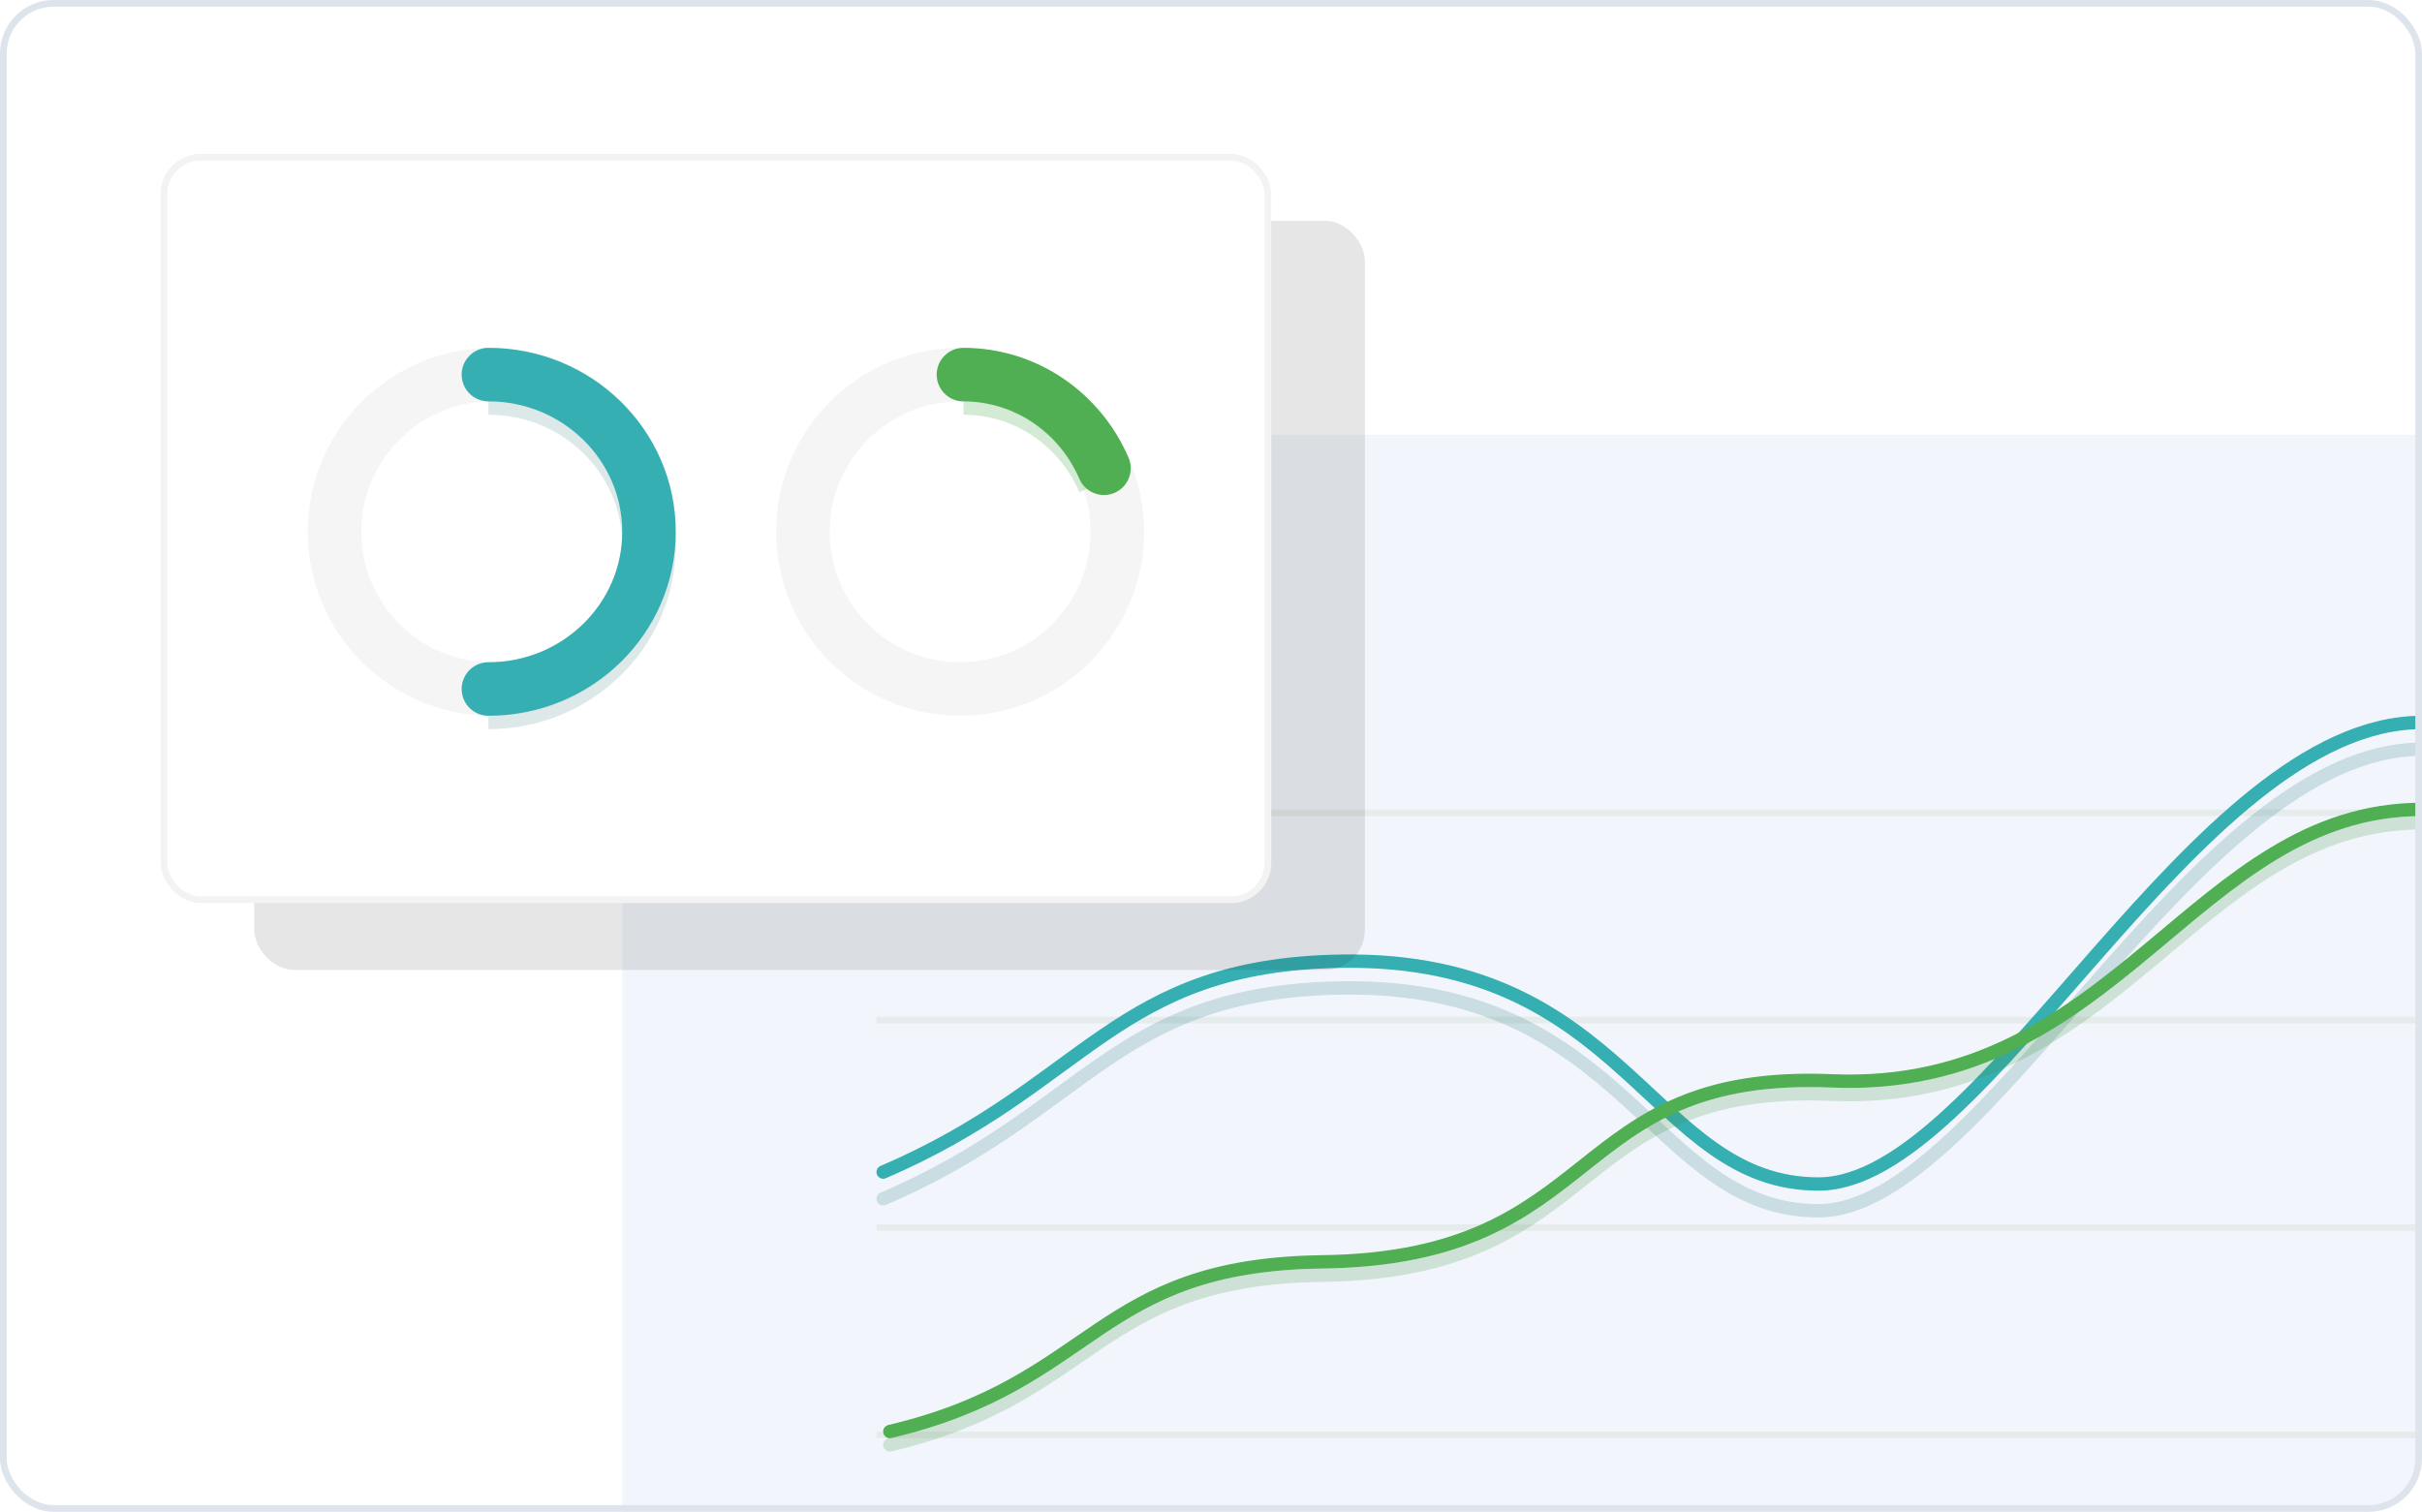 <svg xmlns="http://www.w3.org/2000/svg" width="362" height="226" fill="none"><g clip-path="url(#a)"><rect width="362" height="226" fill="#fff" rx="8"/><path fill="#F2F6FC" d="M93 69a4 4 0 0 1 4-4h265v165a8 8 0 0 1-8 8H93V69Z"/><path fill="#E6ECEC" d="M131 121h231v1H131zM131 152h231v1H131zM131 183h231v1H131zM131 214h231v1H131z"/><g filter="url(#b)" opacity=".2"><path stroke="#257678" stroke-linecap="round" stroke-width="2" d="M132 179.216c30.566-13.086 34.575-31.051 68.649-31.527 42.593-.594 46.1 33.311 71.155 33.311 25.054 0 56.122-69 90.196-69"/></g><path stroke="#36AFB2" stroke-linecap="round" stroke-width="2" d="M132 175.216c30.566-13.086 34.575-31.051 68.649-31.527 42.593-.594 46.1 33.311 71.155 33.311 25.054 0 56.122-69 90.196-69"/><g filter="url(#c)" opacity=".2"><path stroke="#3A8A3D" stroke-linecap="round" stroke-width="2" d="M133 216c31.068-7.327 30.567-24.912 64.641-25.363 42.593-.564 36.079-28.746 76.166-27.055C316.4 165.379 327.926 123 362 123"/></g><path stroke="#4FAF52" stroke-linecap="round" stroke-width="2" d="M133 214c31.068-7.327 30.567-24.912 64.641-25.363 42.593-.564 36.079-28.746 76.166-27.055C316.4 163.379 327.926 121 362 121"/><g filter="url(#d)" opacity=".1"><rect width="166" height="112" x="38" y="33" fill="#000" rx="6"/></g><rect width="165" height="111" x="24.5" y="23.5" fill="#fff" stroke="#F3F3F3" rx="5.5"/><circle cx="73.5" cy="79.5" r="23.5" stroke="#F5F5F5" stroke-width="8"/><g filter="url(#e)" opacity=".15"><path stroke="#1E6567" stroke-width="8" d="M73 105c13.255 0 24-10.521 24-23.5S86.255 58 73 58"/></g><path stroke="#36AFB2" stroke-linecap="round" stroke-width="8" d="M73 103c13.255 0 24-10.521 24-23.5S86.255 56 73 56"/><circle cx="143.5" cy="79.5" r="23.5" stroke="#F5F5F5" stroke-width="8"/><g filter="url(#f)" opacity=".25"><path stroke="#4FAF52" stroke-width="8" d="M144 58c9.393 0 17.465 5.76 21 14"/></g><path stroke="#4FAF52" stroke-linecap="round" stroke-width="8" d="M144 56c9.393 0 17.465 5.76 21 14"/></g><rect width="361" height="225" x=".5" y=".5" stroke="#DEE4EC" rx="7.5"/><defs><filter id="b" width="244" height="83" x="125" y="105" color-interpolation-filters="sRGB" filterUnits="userSpaceOnUse"><feFlood flood-opacity="0" result="BackgroundImageFix"/><feBlend in="SourceGraphic" in2="BackgroundImageFix" result="shape"/><feGaussianBlur result="effect1_foregroundBlur_4706_12633" stdDeviation="3"/></filter><filter id="c" width="243" height="107" x="126" y="116" color-interpolation-filters="sRGB" filterUnits="userSpaceOnUse"><feFlood flood-opacity="0" result="BackgroundImageFix"/><feBlend in="SourceGraphic" in2="BackgroundImageFix" result="shape"/><feGaussianBlur result="effect1_foregroundBlur_4706_12633" stdDeviation="3"/></filter><filter id="d" width="230" height="176" x="6" y="1" color-interpolation-filters="sRGB" filterUnits="userSpaceOnUse"><feFlood flood-opacity="0" result="BackgroundImageFix"/><feBlend in="SourceGraphic" in2="BackgroundImageFix" result="shape"/><feGaussianBlur result="effect1_foregroundBlur_4706_12633" stdDeviation="16"/></filter><filter id="e" width="48" height="75" x="63" y="44" color-interpolation-filters="sRGB" filterUnits="userSpaceOnUse"><feFlood flood-opacity="0" result="BackgroundImageFix"/><feBlend in="SourceGraphic" in2="BackgroundImageFix" result="shape"/><feGaussianBlur result="effect1_foregroundBlur_4706_12633" stdDeviation="5"/></filter><filter id="f" width="44.676" height="39.577" x="134" y="44" color-interpolation-filters="sRGB" filterUnits="userSpaceOnUse"><feFlood flood-opacity="0" result="BackgroundImageFix"/><feBlend in="SourceGraphic" in2="BackgroundImageFix" result="shape"/><feGaussianBlur result="effect1_foregroundBlur_4706_12633" stdDeviation="5"/></filter><clipPath id="a"><rect width="362" height="226" fill="#fff" rx="8"/></clipPath></defs></svg>